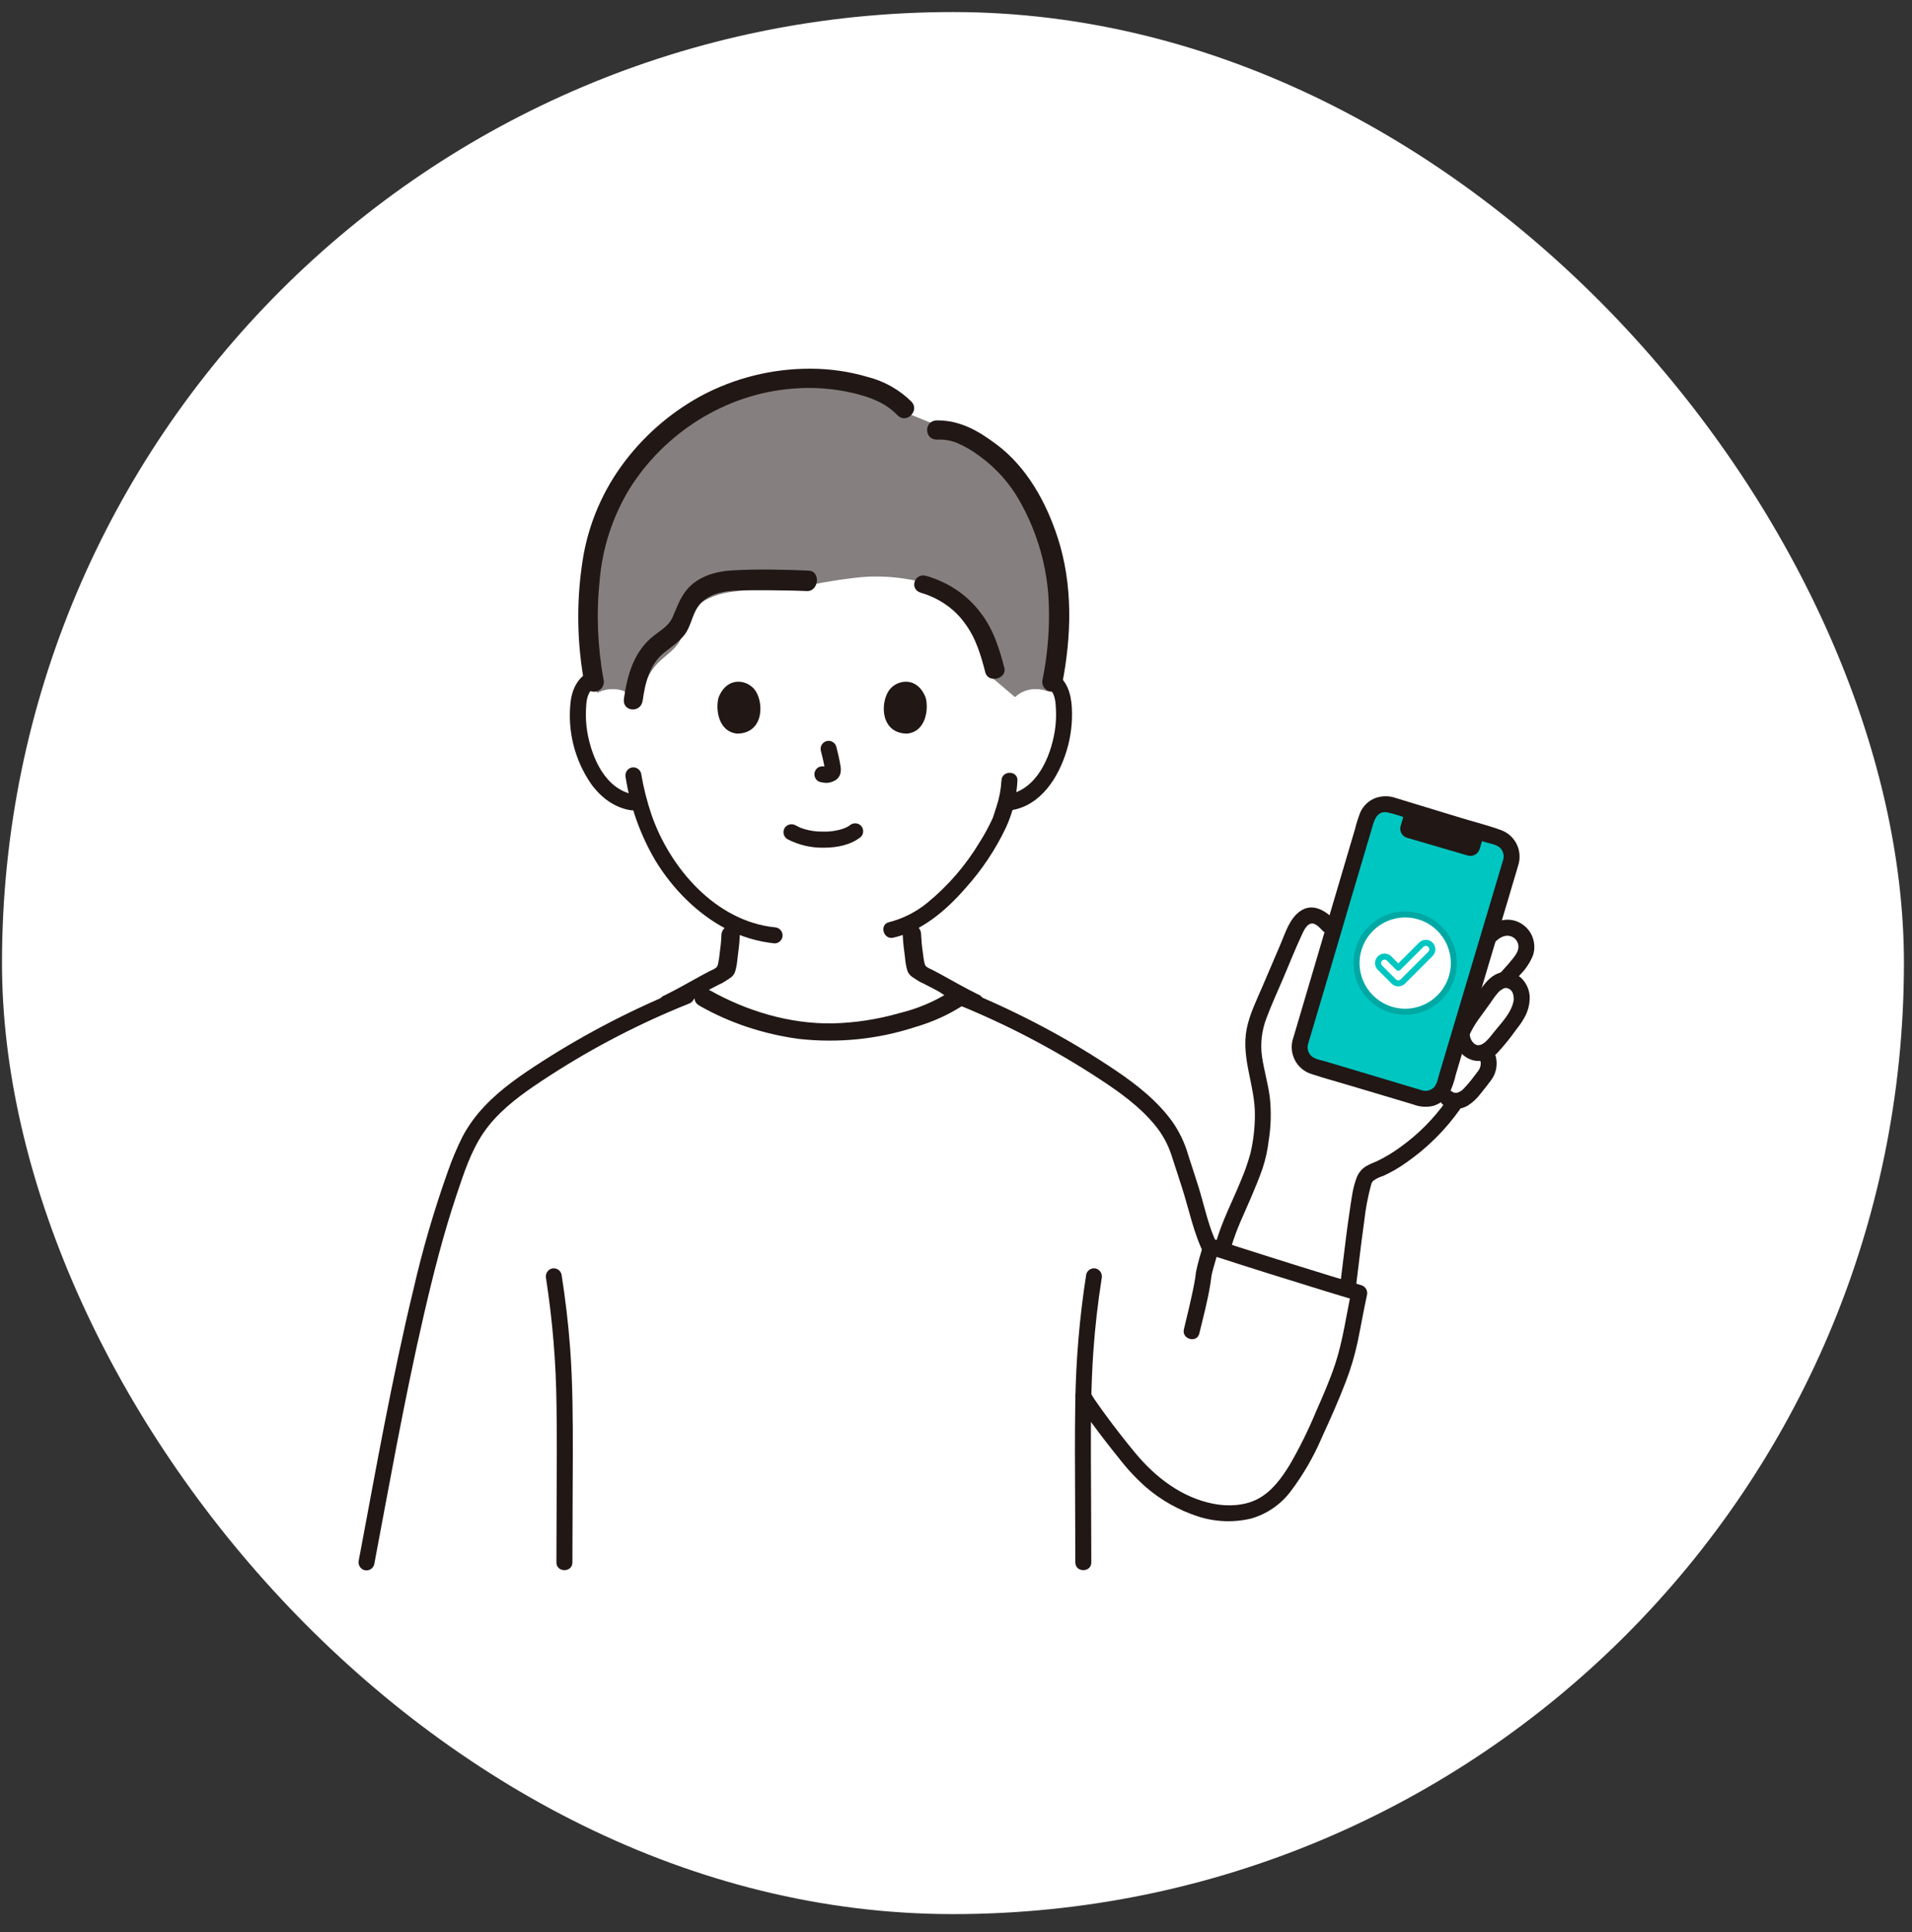 <svg width="96" height="97" viewBox="0 0 96 97" fill="none" xmlns="http://www.w3.org/2000/svg">
<rect x="0" y="0" width="96" height="97" fill="#333333" stroke="none"/>
<rect x="0.1" y="0.605" width="95.495" height="95.495" rx="47.747" fill="white"/>
<g clip-path="url(#clip0_186_134243)">
<path d="M48.005 50.249C47.838 50.182 47.372 49.969 47.31 49.946C46.382 49.609 46.419 49.008 46.302 48.336C46.172 47.608 46.103 46.87 46.096 46.13C48.257 44.841 49.936 41.986 50.251 41.126C50.303 40.968 50.408 40.669 50.502 40.315L50.698 40.284C51.118 40.214 51.513 40.034 51.844 39.764C52.252 39.415 52.58 38.982 52.806 38.493C53.286 37.527 53.492 36.447 53.403 35.371C53.391 35.096 53.321 34.827 53.199 34.58C53.093 34.402 52.949 34.25 52.777 34.135C52.605 34.02 52.41 33.945 52.206 33.916C51.997 33.885 51.785 33.9 51.583 33.959C51.381 34.019 51.194 34.122 51.035 34.261C51.035 34.261 51.37 26.178 41.377 26.178C33.018 26.178 31.507 31.799 31.409 33.675C31.396 33.87 31.395 34.065 31.404 34.261C31.245 34.122 31.058 34.019 30.856 33.96C30.654 33.9 30.442 33.885 30.233 33.916C30.029 33.945 29.834 34.02 29.662 34.135C29.49 34.25 29.346 34.402 29.24 34.58C29.118 34.827 29.048 35.096 29.036 35.371C28.947 36.447 29.153 37.527 29.633 38.493C29.859 38.982 30.187 39.415 30.594 39.764C30.925 40.034 31.321 40.214 31.741 40.284C31.741 40.284 31.882 40.306 32.115 40.342C32.479 41.704 33.126 42.974 34.012 44.068C34.692 44.914 35.52 45.627 36.454 46.174C36.444 46.899 36.375 47.622 36.248 48.336C36.131 49.008 36.168 49.609 35.239 49.946C35.178 49.968 34.738 50.165 34.545 50.249C34.545 50.249 34.908 53.844 40.852 53.844C46.797 53.844 48.005 50.249 48.005 50.249Z" fill="white"/>
<path d="M51.32 34.547C51.533 34.369 51.807 34.284 52.083 34.31C52.358 34.335 52.612 34.47 52.79 34.684C52.981 34.937 53.003 35.289 53.017 35.595C53.037 35.969 53.018 36.344 52.959 36.714C52.742 38.03 52.05 39.644 50.592 39.895C50.49 39.924 50.403 39.993 50.351 40.086C50.298 40.179 50.284 40.289 50.312 40.392C50.342 40.494 50.41 40.58 50.502 40.633C50.594 40.685 50.703 40.7 50.805 40.674C52.276 40.422 53.147 39.025 53.554 37.693C53.769 36.99 53.857 36.254 53.816 35.52C53.774 34.81 53.575 34.148 52.938 33.76C52.597 33.56 52.203 33.474 51.811 33.513C51.418 33.551 51.048 33.713 50.752 33.975C50.678 34.052 50.636 34.154 50.636 34.261C50.636 34.368 50.678 34.47 50.752 34.547C50.828 34.62 50.93 34.661 51.036 34.661C51.142 34.661 51.243 34.62 51.32 34.547Z" fill="#211715"/>
<path d="M50.282 39.188C50.257 39.631 50.174 40.069 50.035 40.489C49.992 40.634 49.944 40.777 49.897 40.92C49.881 40.966 49.865 41.011 49.85 41.057C49.845 41.07 49.839 41.083 49.834 41.096C49.808 41.17 49.87 41.015 49.839 41.085C49.648 41.5 49.43 41.902 49.185 42.287C48.493 43.44 47.609 44.465 46.572 45.316C46.007 45.782 45.347 46.118 44.639 46.299C44.136 46.415 44.349 47.194 44.852 47.078C46.302 46.743 47.517 45.692 48.475 44.593C49.292 43.687 49.974 42.666 50.501 41.563C50.846 40.817 51.044 40.011 51.085 39.189C51.102 38.669 50.299 38.669 50.282 39.189V39.188Z" fill="#211715"/>
<path d="M31.688 33.975C31.43 33.746 31.114 33.592 30.774 33.532C30.435 33.471 30.085 33.506 29.764 33.633C29.073 33.917 28.737 34.513 28.65 35.236C28.484 36.688 28.849 38.151 29.676 39.353C30.153 40.015 30.819 40.534 31.635 40.674C31.738 40.699 31.846 40.684 31.938 40.632C32.03 40.579 32.098 40.493 32.129 40.392C32.156 40.288 32.142 40.178 32.09 40.086C32.037 39.993 31.951 39.924 31.849 39.895C30.39 39.644 29.699 38.03 29.481 36.713C29.425 36.356 29.405 35.993 29.422 35.632C29.434 35.323 29.452 34.97 29.634 34.708C29.72 34.598 29.827 34.505 29.949 34.437C30.071 34.369 30.205 34.326 30.344 34.311C30.482 34.296 30.622 34.309 30.756 34.349C30.89 34.39 31.014 34.457 31.121 34.546C31.198 34.62 31.299 34.66 31.405 34.66C31.51 34.66 31.612 34.62 31.688 34.546C31.763 34.47 31.805 34.368 31.805 34.261C31.805 34.154 31.763 34.051 31.688 33.975Z" fill="#211715"/>
<path d="M31.414 39.036C31.646 40.513 32.155 41.932 32.913 43.217C33.763 44.608 34.99 45.864 36.436 46.623C37.201 47.025 38.035 47.276 38.893 47.364C38.999 47.363 39.101 47.321 39.176 47.245C39.251 47.169 39.294 47.067 39.294 46.96C39.292 46.854 39.249 46.752 39.174 46.677C39.099 46.602 38.999 46.559 38.893 46.556C35.94 46.25 33.642 43.589 32.714 40.912C32.482 40.231 32.306 39.532 32.188 38.822C32.159 38.719 32.091 38.632 31.998 38.579C31.906 38.526 31.797 38.512 31.694 38.54C31.593 38.57 31.507 38.639 31.455 38.731C31.403 38.824 31.388 38.933 31.414 39.036Z" fill="#211715"/>
<path d="M61.446 62.462C61.756 61.357 63.032 58.905 63.221 57.772C63.388 56.939 63.439 56.086 63.374 55.239C63.257 54.174 62.823 53.133 62.936 52.068C63.002 51.448 63.249 50.864 63.494 50.292L64.948 46.885C65.128 46.464 65.398 45.977 65.853 45.961C66.187 45.949 66.463 46.207 66.697 46.448C66.697 46.448 74.212 47.46 74.413 47.426C74.915 47.342 75.125 46.609 75.634 46.578C75.78 46.569 75.926 46.594 76.06 46.651C76.195 46.708 76.315 46.796 76.41 46.907C76.506 47.018 76.574 47.15 76.611 47.293C76.647 47.435 76.651 47.584 76.62 47.728C76.542 48.005 76.398 48.258 76.201 48.465C75.989 48.721 75.766 48.967 75.532 49.201C75.676 49.192 75.82 49.222 75.949 49.289C76.077 49.356 76.186 49.456 76.262 49.58C76.388 49.804 76.434 50.065 76.39 50.318C76.374 50.434 76.344 50.547 76.302 50.656C76.15 50.996 75.948 51.311 75.702 51.589L75.138 52.296C74.99 52.519 74.786 52.699 74.547 52.818C74.657 52.966 74.726 53.142 74.748 53.326C74.762 53.557 74.696 53.786 74.562 53.974C74.301 54.337 74.016 54.681 73.71 55.006C73.544 55.162 73.329 55.257 73.102 55.272C72.064 56.889 70.212 58.338 69.067 58.761C68.849 58.832 68.661 58.974 68.533 59.165C68.159 59.93 67.744 64.414 67.653 64.701L67.071 66.743C67.071 66.743 60.93 64.063 60.93 63.928C60.93 63.794 61.446 62.462 61.446 62.462Z" fill="white"/>
<path d="M66.981 46.163C66.537 45.71 65.907 45.324 65.298 45.734C64.749 46.103 64.543 46.822 64.295 47.401L63.389 49.521C63.094 50.213 62.743 50.911 62.596 51.654C62.304 53.124 63.021 54.513 63.007 55.976C63.007 56.632 62.93 57.286 62.778 57.925C62.651 58.383 62.493 58.833 62.306 59.27C61.891 60.292 61.362 61.292 61.059 62.355C60.916 62.856 61.69 63.07 61.832 62.57C62.076 61.715 62.483 60.904 62.828 60.089C63.028 59.617 63.226 59.144 63.393 58.659C63.541 58.208 63.644 57.742 63.7 57.27C63.816 56.548 63.834 55.814 63.756 55.088C63.667 54.403 63.467 53.74 63.366 53.058C63.271 52.391 63.352 51.712 63.6 51.087C63.846 50.425 64.145 49.782 64.422 49.133C64.731 48.408 65.021 47.67 65.354 46.956C65.443 46.765 65.576 46.45 65.796 46.378C66.032 46.3 66.27 46.588 66.413 46.734C66.777 47.104 67.344 46.533 66.981 46.163L66.981 46.163Z" fill="#211715"/>
<path d="M74.698 47.712C74.96 47.393 75.358 46.867 75.835 47C75.939 47.029 76.033 47.088 76.104 47.17C76.176 47.252 76.222 47.354 76.236 47.462C76.268 47.7 76.123 47.917 75.985 48.096C75.236 49.038 74.331 49.843 73.31 50.476C72.874 50.752 73.277 51.452 73.715 51.173C74.372 50.758 74.987 50.281 75.552 49.747C75.83 49.483 76.095 49.206 76.346 48.915C76.62 48.636 76.836 48.304 76.98 47.938C77.033 47.759 77.05 47.571 77.029 47.385C77.007 47.199 76.948 47.019 76.856 46.857C76.763 46.695 76.638 46.553 76.489 46.441C76.34 46.33 76.169 46.25 75.989 46.207C75.207 46.032 74.592 46.58 74.131 47.14C74.058 47.218 74.017 47.32 74.017 47.426C74.017 47.532 74.058 47.634 74.131 47.712C74.206 47.786 74.308 47.828 74.414 47.828C74.52 47.828 74.622 47.786 74.698 47.712H74.698Z" fill="#211715"/>
<path d="M73.984 52.963C74.032 52.971 74.079 52.982 74.125 52.996C74.196 53.017 74.105 52.972 74.171 53.018C74.185 53.028 74.266 53.085 74.21 53.043C74.24 53.075 74.243 53.077 74.217 53.048C74.233 53.072 74.249 53.097 74.263 53.121C74.303 53.184 74.331 53.255 74.343 53.329C74.349 53.358 74.349 53.357 74.345 53.327C74.347 53.355 74.348 53.383 74.347 53.411C74.347 53.415 74.33 53.534 74.343 53.475C74.32 53.604 74.262 53.725 74.175 53.823C74.147 53.861 74.118 53.899 74.09 53.937L74.058 53.979L74.077 53.954C74.055 53.982 74.033 54.01 74.011 54.038C73.848 54.259 73.671 54.47 73.48 54.668C73.385 54.773 73.259 54.844 73.121 54.87C73.153 54.867 73.154 54.867 73.126 54.868C73.097 54.87 72.973 54.848 73.055 54.87C73.047 54.868 72.944 54.833 73.013 54.862C72.971 54.844 72.932 54.821 72.895 54.793C72.803 54.74 72.693 54.725 72.591 54.752C72.488 54.779 72.4 54.846 72.346 54.938C72.294 55.031 72.281 55.14 72.307 55.243C72.334 55.346 72.4 55.435 72.49 55.49C72.669 55.608 72.878 55.672 73.093 55.674C73.307 55.676 73.517 55.617 73.7 55.504C73.944 55.349 74.158 55.151 74.331 54.918C74.51 54.701 74.682 54.478 74.852 54.253C74.97 54.099 75.056 53.922 75.103 53.733C75.15 53.544 75.157 53.348 75.125 53.156C75.088 52.917 74.98 52.696 74.814 52.521C74.648 52.347 74.432 52.229 74.197 52.183C74.094 52.157 73.986 52.172 73.894 52.225C73.802 52.277 73.734 52.363 73.703 52.465C73.676 52.568 73.69 52.678 73.743 52.771C73.795 52.864 73.882 52.932 73.983 52.962L73.984 52.963Z" fill="#211715"/>
<path d="M72.618 55.273C71.98 56.174 71.197 56.961 70.3 57.6C69.932 57.87 69.54 58.105 69.128 58.303C68.941 58.373 68.759 58.457 68.584 58.555C68.376 58.685 68.215 58.878 68.124 59.106C67.918 59.625 67.856 60.215 67.772 60.763C67.652 61.549 67.555 62.339 67.459 63.128C67.417 63.471 67.377 63.814 67.333 64.156C67.329 64.194 67.324 64.231 67.319 64.269C67.317 64.287 67.303 64.386 67.313 64.316C67.321 64.254 67.302 64.39 67.298 64.421C67.291 64.48 67.28 64.538 67.266 64.595C67.118 65.095 67.893 65.308 68.04 64.81C68.077 64.649 68.102 64.486 68.115 64.321C68.151 64.046 68.183 63.772 68.216 63.497C68.306 62.751 68.394 62.027 68.496 61.314C68.564 60.691 68.68 60.074 68.846 59.469C68.858 59.428 68.877 59.388 68.888 59.347C68.889 59.34 68.834 59.412 68.875 59.378C68.905 59.353 68.923 59.304 68.956 59.277C69.107 59.172 69.274 59.091 69.45 59.039C69.857 58.854 70.244 58.63 70.606 58.369C71.657 57.64 72.573 56.73 73.312 55.682C73.365 55.589 73.379 55.479 73.352 55.376C73.325 55.273 73.259 55.184 73.168 55.13C73.076 55.078 72.967 55.064 72.865 55.091C72.762 55.118 72.674 55.184 72.619 55.274L72.618 55.273Z" fill="#211715"/>
<path d="M76.389 50.318C76.433 50.065 76.387 49.804 76.26 49.58C76.068 49.263 75.628 49.091 75.305 49.272C75.146 49.353 75.004 49.465 74.887 49.6C74.62 49.953 74.479 50.162 74.115 50.662C73.837 51.005 73.605 51.383 73.424 51.786C73.34 52.007 73.457 52.394 73.684 52.629C73.8 52.745 73.948 52.823 74.108 52.854C74.269 52.885 74.435 52.866 74.585 52.801C74.806 52.679 74.995 52.506 75.137 52.297L75.701 51.59C75.947 51.311 76.149 50.997 76.3 50.657C76.343 50.548 76.372 50.434 76.389 50.318Z" fill="white"/>
<path d="M76.791 50.319C76.824 50.101 76.805 49.879 76.737 49.67C76.668 49.461 76.551 49.272 76.396 49.117C76.255 48.984 76.083 48.888 75.897 48.838C75.71 48.788 75.514 48.786 75.326 48.831C74.924 48.943 74.642 49.259 74.404 49.581C74.216 49.836 74.034 50.096 73.848 50.352C73.606 50.66 73.388 50.987 73.196 51.328C73.093 51.502 73.026 51.695 73 51.896C72.992 52.104 73.035 52.311 73.125 52.499C73.201 52.68 73.317 52.842 73.465 52.97C73.613 53.099 73.789 53.191 73.978 53.239C74.192 53.286 74.414 53.277 74.624 53.212C74.833 53.147 75.022 53.03 75.173 52.87C75.507 52.511 75.817 52.13 76.101 51.73C76.406 51.341 76.696 50.927 76.777 50.426C76.802 50.323 76.787 50.214 76.735 50.122C76.683 50.03 76.597 49.961 76.496 49.93C76.394 49.902 76.285 49.916 76.192 49.969C76.1 50.022 76.032 50.109 76.003 50.212C75.898 50.854 75.373 51.361 74.984 51.849C74.744 52.149 74.306 52.771 73.937 52.312C73.872 52.229 73.827 52.131 73.807 52.027C73.807 52.031 73.796 51.945 73.796 51.951C73.793 51.998 73.802 51.918 73.798 51.93C73.812 51.892 73.829 51.854 73.848 51.818C73.985 51.547 74.146 51.29 74.33 51.049C74.504 50.812 74.676 50.574 74.847 50.335C74.965 50.15 75.096 49.974 75.241 49.809C75.326 49.724 75.427 49.656 75.539 49.61C75.605 49.594 75.676 49.602 75.737 49.634C75.784 49.653 75.827 49.68 75.863 49.716C75.9 49.751 75.928 49.794 75.948 49.841C76.006 49.993 76.02 50.159 75.989 50.319C75.99 50.426 76.032 50.529 76.107 50.604C76.182 50.68 76.284 50.722 76.39 50.723C76.496 50.72 76.597 50.677 76.671 50.602C76.746 50.526 76.789 50.425 76.791 50.319Z" fill="#211715"/>
<path d="M18.401 78.441C19.436 72.994 20.948 64.11 22.876 58.915C23.105 58.236 23.396 57.58 23.746 56.955C24.523 55.661 25.767 54.73 27.023 53.902C29.361 52.36 31.846 51.058 34.442 50.014C34.495 49.695 36.044 49.317 36.342 48.541C36.362 48.487 36.39 48.427 36.445 48.41C36.505 48.392 36.564 48.436 36.612 48.478C37.142 48.936 39.406 50.026 39.718 50.411C39.825 50.775 40.011 51.256 40.323 52.243C40.575 52.845 41.027 53.965 41.269 54.49C41.617 53.755 42.071 52.67 42.431 51.798C42.605 51.265 42.745 50.668 42.821 50.411C43.133 50.026 45.397 48.287 45.927 47.829C45.974 47.788 46.034 47.745 46.094 47.762C46.149 47.778 46.176 47.838 46.197 47.892C46.094 48.678 48.033 49.675 48.096 50.008C50.697 51.053 53.187 52.357 55.529 53.901C56.785 54.729 58.03 55.661 58.807 56.954C59.175 57.567 59.359 58.475 59.608 59.146C59.951 60.07 60.319 61.773 60.783 62.718L60.82 62.594C62.208 63.046 66.327 64.348 68.247 64.916C67.669 67.537 67.883 67.782 66.512 70.874C65.971 72.093 65.413 73.412 64.609 74.475C63.805 75.537 62.97 75.972 61.643 75.972C60.107 75.972 58.4 75.033 57.291 73.887C56.554 73.124 54.589 70.547 54.397 70.095C54.345 72.889 54.394 74.809 54.394 78.441" fill="white"/>
<path d="M54.54 63.973C54.203 66.125 54.018 68.299 53.988 70.477C53.963 72.044 53.971 73.611 53.98 75.178C53.986 76.266 53.99 77.354 53.991 78.441C53.991 78.961 54.794 78.962 54.794 78.441C54.794 76.673 54.776 74.905 54.773 73.137C54.77 71.365 54.773 69.59 54.898 67.821C54.985 66.605 55.123 65.394 55.314 64.188C55.339 64.085 55.324 63.976 55.272 63.883C55.22 63.791 55.135 63.722 55.034 63.691C54.931 63.663 54.822 63.678 54.73 63.73C54.638 63.783 54.569 63.87 54.54 63.973Z" fill="#211715"/>
<path d="M34.366 49.613C31.882 50.608 29.497 51.835 27.242 53.279C26.208 53.943 25.169 54.645 24.322 55.546C23.893 55.996 23.525 56.502 23.23 57.051C22.938 57.635 22.684 58.238 22.472 58.855C21.785 60.788 21.211 62.758 20.753 64.758C20.214 66.985 19.749 69.23 19.308 71.479C18.905 73.538 18.528 75.602 18.141 77.664C18.099 77.887 18.057 78.111 18.014 78.334C17.989 78.437 18.003 78.546 18.056 78.639C18.108 78.731 18.193 78.8 18.294 78.831C18.397 78.858 18.506 78.844 18.599 78.791C18.691 78.739 18.759 78.651 18.788 78.549C19.163 76.575 19.522 74.598 19.902 72.625C20.329 70.407 20.776 68.192 21.286 65.992C21.755 63.966 22.268 61.943 22.93 59.971C23.286 58.908 23.644 57.798 24.279 56.867C24.935 55.908 25.873 55.171 26.82 54.523C28.981 53.054 31.277 51.796 33.676 50.768C33.975 50.639 34.277 50.515 34.579 50.393C34.68 50.362 34.765 50.293 34.817 50.201C34.87 50.108 34.885 49.999 34.86 49.896C34.831 49.793 34.763 49.706 34.67 49.653C34.578 49.601 34.468 49.587 34.366 49.614L34.366 49.613Z" fill="#211715"/>
<path d="M47.972 50.392C50.497 51.409 52.917 52.673 55.197 54.166C56.216 54.833 57.225 55.552 58.004 56.506C58.367 56.949 58.644 57.457 58.821 58.004C58.994 58.529 59.162 59.056 59.333 59.581C59.702 60.717 59.926 61.926 60.472 62.995C60.709 63.458 61.401 63.05 61.165 62.588C60.687 61.65 60.481 60.575 60.172 59.574C60.008 59.043 59.825 58.518 59.659 57.988C59.488 57.391 59.22 56.826 58.865 56.317C58.112 55.277 57.102 54.479 56.049 53.765C54.897 52.987 53.705 52.269 52.479 51.614C51.085 50.868 49.652 50.2 48.186 49.613C48.083 49.585 47.974 49.599 47.881 49.652C47.789 49.705 47.721 49.792 47.692 49.895C47.666 49.998 47.681 50.108 47.733 50.2C47.785 50.292 47.871 50.361 47.972 50.392V50.392Z" fill="#211715"/>
<path d="M27.417 64.188C27.742 66.29 27.918 68.413 27.942 70.54C27.966 72.097 27.957 73.653 27.948 75.211C27.942 76.288 27.938 77.365 27.937 78.442C27.937 78.961 28.74 78.962 28.74 78.442C28.74 76.654 28.758 74.867 28.761 73.079C28.763 71.285 28.758 69.488 28.627 67.698C28.535 66.451 28.387 65.208 28.192 63.973C28.163 63.87 28.095 63.783 28.003 63.73C27.91 63.678 27.801 63.664 27.698 63.691C27.597 63.722 27.512 63.791 27.459 63.883C27.407 63.976 27.392 64.085 27.418 64.188L27.417 64.188Z" fill="#211715"/>
<path d="M60.216 66.95C60.421 66.11 60.647 65.264 60.78 64.408C60.794 64.315 60.807 64.222 60.818 64.129C60.822 64.095 60.837 63.952 60.827 64.051C60.817 64.151 60.836 64.005 60.843 63.972C60.858 63.904 60.876 63.836 60.894 63.768C60.989 63.41 61.099 63.056 61.206 62.702L60.713 62.984C62.672 63.623 64.641 64.238 66.611 64.843C67.12 64.999 67.63 65.154 68.14 65.306L67.86 64.809C67.59 66.037 67.432 67.295 67.036 68.49C66.766 69.302 66.423 70.086 66.077 70.868C65.694 71.793 65.25 72.692 64.747 73.557C64.333 74.232 63.838 74.908 63.119 75.274C62.465 75.606 61.636 75.639 60.928 75.5C59.341 75.19 58.032 74.185 57.014 72.965C56.532 72.386 56.069 71.791 55.62 71.186C55.423 70.921 55.229 70.653 55.042 70.38C54.928 70.227 54.828 70.063 54.742 69.891C54.688 69.799 54.6 69.732 54.497 69.705C54.395 69.678 54.285 69.693 54.193 69.746C54.103 69.802 54.038 69.891 54.011 69.994C53.985 70.096 53.998 70.206 54.049 70.299C54.236 70.722 54.569 71.108 54.841 71.477C55.279 72.071 55.73 72.655 56.194 73.228C56.596 73.75 57.046 74.231 57.539 74.667C58.302 75.323 59.186 75.82 60.141 76.131C61.003 76.413 61.925 76.451 62.807 76.243C63.608 76.017 64.314 75.532 64.813 74.863C65.438 74.032 65.96 73.129 66.369 72.172C66.79 71.253 67.205 70.328 67.566 69.383C67.822 68.722 68.024 68.041 68.171 67.347C68.332 66.573 68.464 65.795 68.634 65.023C68.66 64.92 68.645 64.811 68.593 64.718C68.541 64.626 68.455 64.557 68.354 64.526C66.288 63.914 64.234 63.262 62.182 62.608C61.763 62.474 61.344 62.34 60.926 62.204C60.824 62.177 60.715 62.192 60.623 62.244C60.531 62.297 60.462 62.384 60.433 62.486C60.276 62.933 60.149 63.389 60.052 63.853C60.04 63.926 60.032 64 60.023 64.073C60.02 64.095 60.018 64.116 60.015 64.138C60.004 64.242 60.034 64.02 60.015 64.135C59.979 64.362 59.936 64.588 59.889 64.813C59.753 65.457 59.598 66.096 59.443 66.734C59.32 67.239 60.094 67.455 60.217 66.949L60.216 66.95Z" fill="#211715"/>
<path d="M65.294 52.302C66.168 49.366 67.729 44.051 68.615 41.076C68.651 40.952 68.713 40.836 68.794 40.735C68.876 40.634 68.977 40.551 69.09 40.489C69.204 40.428 69.329 40.389 69.458 40.376C69.586 40.364 69.716 40.376 69.84 40.414C71.508 40.922 73.764 41.609 75.203 42.046C75.452 42.122 75.661 42.294 75.784 42.525C75.907 42.756 75.934 43.027 75.859 43.278C74.856 46.641 73.42 51.462 72.519 54.468C72.445 54.719 72.274 54.929 72.045 55.053C71.816 55.177 71.547 55.205 71.298 55.13C69.8 54.681 67.45 53.981 65.954 53.532C65.831 53.495 65.715 53.434 65.615 53.352C65.515 53.27 65.432 53.169 65.37 53.055C65.309 52.941 65.271 52.815 65.258 52.686C65.244 52.557 65.257 52.426 65.294 52.302Z" fill="#00C6C1"/>
<path d="M72.996 48.353C72.996 49.702 71.903 50.796 70.553 50.796C69.204 50.796 68.11 49.702 68.11 48.353C68.11 47.004 69.204 45.91 70.553 45.91C71.903 45.91 72.996 47.004 72.996 48.353Z" fill="white"/>
<path d="M71.82 47.431C71.693 47.304 71.487 47.304 71.36 47.431L70.208 48.583L69.747 48.122C69.62 47.995 69.414 47.995 69.287 48.122C69.16 48.249 69.16 48.456 69.287 48.583L69.978 49.274C70.105 49.401 70.311 49.401 70.438 49.274L71.82 47.892C71.948 47.765 71.948 47.559 71.82 47.431Z" fill="white"/>
<path d="M72.388 46.518C71.898 46.028 71.247 45.758 70.553 45.758C69.86 45.758 69.209 46.028 68.719 46.518C68.228 47.008 67.959 47.66 67.959 48.353C67.959 49.046 68.228 49.698 68.719 50.188C69.209 50.678 69.86 50.948 70.553 50.948C71.247 50.948 71.898 50.678 72.388 50.188C72.879 49.698 73.148 49.046 73.148 48.353C73.148 47.66 72.879 47.008 72.388 46.518ZM70.553 50.644C69.29 50.644 68.263 49.616 68.263 48.353C68.263 47.09 69.29 46.062 70.553 46.062C71.817 46.062 72.844 47.09 72.844 48.353C72.844 49.616 71.817 50.644 70.553 50.644Z" fill="#00A8A4"/>
<path d="M71.59 47.184C71.462 47.184 71.342 47.234 71.252 47.324L70.208 48.368L69.855 48.015C69.765 47.925 69.645 47.875 69.517 47.875C69.389 47.875 69.269 47.925 69.179 48.015C68.993 48.202 68.993 48.505 69.179 48.691L69.87 49.382C69.96 49.472 70.08 49.522 70.208 49.522C70.336 49.522 70.456 49.472 70.546 49.382L71.928 48C72.114 47.814 72.114 47.511 71.928 47.324C71.838 47.234 71.718 47.184 71.59 47.184ZM71.713 47.785L70.331 49.167C70.298 49.2 70.254 49.218 70.208 49.218C70.162 49.218 70.118 49.2 70.085 49.167L69.394 48.476C69.327 48.408 69.327 48.298 69.394 48.23C69.427 48.197 69.471 48.179 69.517 48.179C69.564 48.179 69.607 48.197 69.64 48.23L70.1 48.691C70.129 48.719 70.168 48.736 70.208 48.736C70.248 48.736 70.287 48.719 70.316 48.691L71.467 47.539C71.5 47.507 71.544 47.488 71.59 47.488C71.636 47.488 71.68 47.507 71.713 47.539C71.781 47.607 71.781 47.717 71.713 47.785Z" fill="#00C6C1"/>
<path d="M65.68 52.41C66.396 50.006 67.108 47.6 67.814 45.193C68.158 44.029 68.503 42.865 68.848 41.702C68.97 41.29 69.082 40.689 69.649 40.784C69.971 40.858 70.288 40.954 70.599 41.069L71.624 41.38L73.682 42.007L74.613 42.291C74.851 42.363 75.166 42.401 75.342 42.593C75.415 42.674 75.465 42.773 75.486 42.88C75.507 42.986 75.5 43.097 75.464 43.199C75.377 43.501 75.285 43.8 75.195 44.1C75.002 44.749 74.809 45.397 74.615 46.045C73.83 48.681 73.043 51.316 72.256 53.95C72.187 54.181 72.15 54.464 71.958 54.628C71.875 54.696 71.775 54.741 71.669 54.759C71.563 54.776 71.454 54.765 71.353 54.726C70.739 54.547 70.128 54.359 69.514 54.176L67.472 53.566L66.544 53.289C66.312 53.22 66.012 53.182 65.832 53.008C65.754 52.932 65.699 52.836 65.672 52.73C65.645 52.625 65.648 52.514 65.68 52.41C65.814 51.907 65.04 51.693 64.906 52.195C64.809 52.55 64.853 52.928 65.029 53.251C65.205 53.573 65.498 53.814 65.847 53.923C66.492 54.135 67.15 54.313 67.8 54.507C68.532 54.726 69.264 54.944 69.996 55.163C70.316 55.259 70.635 55.354 70.955 55.45C71.273 55.573 71.619 55.599 71.952 55.525C72.299 55.425 72.594 55.195 72.776 54.882C72.916 54.585 73.023 54.273 73.094 53.952C73.285 53.312 73.476 52.672 73.667 52.032C74.104 50.57 74.54 49.107 74.976 47.645C75.394 46.244 75.82 44.845 76.23 43.442C76.341 43.092 76.313 42.712 76.152 42.383C75.99 42.054 75.708 41.8 75.365 41.676C74.729 41.443 74.061 41.277 73.413 41.08L71.139 40.388L70.097 40.07C69.754 39.944 69.377 39.945 69.035 40.075C68.715 40.204 68.456 40.451 68.309 40.764C68.197 41.047 68.104 41.338 68.031 41.634C67.852 42.239 67.673 42.844 67.494 43.449C66.709 46.104 65.924 48.759 65.14 51.414C65.063 51.675 64.986 51.935 64.908 52.195C64.758 52.695 65.532 52.909 65.68 52.41Z" fill="#211715"/>
<path d="M70.576 40.639C71.883 41.036 73.333 41.479 74.528 41.842C74.525 41.845 74.403 42.259 74.294 42.622C74.257 42.746 74.174 42.85 74.061 42.912C73.948 42.974 73.816 42.989 73.692 42.952C72.92 42.726 71.425 42.291 70.646 42.062C70.586 42.045 70.53 42.015 70.482 41.976C70.433 41.937 70.393 41.888 70.363 41.833C70.333 41.778 70.314 41.717 70.308 41.654C70.301 41.592 70.307 41.529 70.325 41.468C70.439 41.082 70.566 40.654 70.576 40.639Z" fill="#211715"/>
<path d="M39.535 42.132C40.105 42.428 40.739 42.575 41.379 42.56C42.031 42.556 42.7 42.431 43.223 42.02C43.297 41.944 43.339 41.842 43.339 41.735C43.339 41.628 43.297 41.525 43.223 41.449C43.146 41.376 43.044 41.335 42.939 41.335C42.833 41.335 42.732 41.376 42.655 41.449C42.771 41.358 42.662 41.441 42.632 41.461C42.594 41.485 42.555 41.508 42.515 41.529C42.491 41.541 42.361 41.599 42.451 41.562C42.398 41.584 42.344 41.603 42.289 41.621C41.975 41.719 41.647 41.763 41.319 41.752C41.005 41.758 40.692 41.715 40.391 41.626C40.332 41.608 40.274 41.587 40.217 41.567C40.198 41.56 40.179 41.552 40.16 41.545C40.259 41.582 40.173 41.551 40.154 41.542C40.082 41.508 40.011 41.472 39.94 41.434C39.848 41.383 39.739 41.369 39.637 41.396C39.534 41.423 39.446 41.488 39.391 41.579C39.339 41.672 39.324 41.782 39.351 41.885C39.378 41.988 39.444 42.077 39.535 42.132L39.535 42.132Z" fill="#211715"/>
<path d="M41.216 37.706C41.303 38.022 41.373 38.343 41.425 38.667L41.41 38.559C41.417 38.603 41.418 38.648 41.414 38.692L41.428 38.585C41.425 38.605 41.42 38.625 41.414 38.645L41.454 38.548C41.449 38.561 41.441 38.574 41.433 38.586L41.496 38.505C41.487 38.516 41.477 38.526 41.465 38.535L41.546 38.472C41.522 38.488 41.497 38.501 41.471 38.513L41.566 38.472C41.526 38.489 41.483 38.502 41.439 38.509L41.546 38.495C41.506 38.5 41.466 38.5 41.426 38.495L41.533 38.509C41.488 38.503 41.443 38.492 41.398 38.486C41.294 38.461 41.184 38.476 41.089 38.526C41.044 38.553 41.004 38.589 40.972 38.631C40.94 38.673 40.917 38.721 40.903 38.773C40.89 38.824 40.887 38.878 40.894 38.93C40.901 38.983 40.918 39.033 40.945 39.079C40.971 39.125 41.005 39.165 41.046 39.196C41.087 39.228 41.135 39.251 41.185 39.264C41.28 39.277 41.372 39.302 41.469 39.306C41.611 39.307 41.75 39.274 41.876 39.21C41.955 39.175 42.025 39.123 42.08 39.057C42.136 38.991 42.176 38.913 42.197 38.83C42.226 38.692 42.224 38.549 42.193 38.411C42.141 38.102 42.07 37.794 41.991 37.491C41.962 37.388 41.895 37.3 41.802 37.247C41.709 37.194 41.6 37.18 41.497 37.209C41.395 37.237 41.307 37.306 41.255 37.399C41.202 37.492 41.189 37.602 41.217 37.706L41.216 37.706Z" fill="#211715"/>
<path d="M36.083 35.009C35.924 35.531 36.028 36.73 37.009 36.832C38.306 36.824 38.376 35.374 37.939 34.692C37.581 34.134 36.53 33.901 36.083 35.009Z" fill="#211715"/>
<path d="M46.471 35.009C46.631 35.531 46.527 36.73 45.545 36.832C44.248 36.824 44.179 35.374 44.616 34.692C44.973 34.134 46.025 33.901 46.471 35.009Z" fill="#211715"/>
<path d="M46.248 46.923C46.261 47.215 46.288 47.506 46.331 47.794C46.35 47.98 46.377 48.164 46.414 48.346C46.426 48.394 46.478 48.491 46.419 48.383C46.438 48.416 46.455 48.45 46.47 48.485C46.49 48.54 46.41 48.432 46.456 48.466C46.468 48.478 46.479 48.492 46.489 48.506C46.506 48.524 46.523 48.541 46.54 48.557C46.49 48.51 46.516 48.536 46.555 48.56C46.571 48.57 46.682 48.638 46.622 48.605C46.671 48.63 46.737 48.657 46.782 48.678L46.834 48.704C47.318 48.952 48.13 49.423 48.612 49.672C48.737 49.737 48.861 49.801 48.986 49.865L49.12 49.932C49.217 49.981 48.999 49.88 49.087 49.916C49.205 49.953 49.304 50.039 49.362 50.156C49.421 50.272 49.434 50.408 49.4 50.535C49.364 50.663 49.284 50.769 49.176 50.833C49.063 50.821 48.928 50.74 48.81 50.703C48.607 50.62 47.963 50.339 47.963 50.339C47.963 50.339 47.324 49.878 47.028 49.723L46.372 49.382C46.355 49.373 46.336 49.365 46.319 49.356C46.313 49.352 46.486 49.432 46.402 49.396C46.361 49.379 46.321 49.359 46.281 49.34C46.21 49.308 46.141 49.27 46.076 49.226C45.843 49.065 45.647 49.001 45.554 48.721C45.497 48.522 45.46 48.318 45.444 48.111C45.39 47.71 45.341 47.31 45.323 46.905C45.326 46.773 45.377 46.648 45.465 46.556C45.554 46.464 45.672 46.413 45.795 46.415C45.917 46.42 46.032 46.476 46.117 46.57C46.202 46.665 46.249 46.791 46.25 46.922L46.248 46.923Z" fill="#211715"/>
<path d="M36.221 46.973C36.208 47.265 36.18 47.556 36.137 47.845C36.119 48.031 36.091 48.215 36.054 48.397C36.043 48.445 35.991 48.542 36.049 48.434C36.03 48.466 36.013 48.501 35.998 48.536C35.979 48.59 36.058 48.483 36.012 48.517C36 48.529 35.989 48.542 35.979 48.557C35.963 48.575 35.946 48.591 35.928 48.607C35.978 48.56 35.952 48.587 35.913 48.611C35.897 48.621 35.786 48.688 35.846 48.656C35.797 48.681 35.732 48.708 35.687 48.729L35.634 48.755C35.151 49.002 34.339 49.474 33.856 49.723C33.732 49.788 33.607 49.852 33.482 49.916L33.348 49.983C33.251 50.032 33.469 49.931 33.382 49.967C33.264 50.004 33.164 50.09 33.106 50.206C33.047 50.323 33.034 50.459 33.069 50.586C33.104 50.713 33.184 50.82 33.292 50.884C33.405 50.872 33.54 50.791 33.658 50.754C33.861 50.671 34.505 50.39 34.505 50.39C34.505 50.39 35.144 49.929 35.44 49.774L36.096 49.432C36.114 49.423 36.132 49.416 36.149 49.406C36.155 49.403 35.982 49.483 36.066 49.447C36.107 49.43 36.147 49.41 36.187 49.391C36.258 49.359 36.327 49.321 36.392 49.277C36.625 49.116 36.821 49.052 36.914 48.771C36.971 48.573 37.008 48.368 37.024 48.161C37.078 47.761 37.127 47.361 37.146 46.956C37.143 46.824 37.091 46.698 37.003 46.606C36.914 46.515 36.796 46.464 36.673 46.466C36.551 46.471 36.436 46.527 36.351 46.621C36.267 46.715 36.219 46.841 36.218 46.973L36.221 46.973Z" fill="#211715"/>
<path d="M47.554 49.878C46.831 50.323 46.015 50.659 45.146 50.868C44.069 51.178 42.94 51.352 41.799 51.381C39.593 51.411 37.459 50.739 35.657 49.728C35.085 49.406 34.546 50.17 35.114 50.489C36.609 51.347 38.321 51.919 40.123 52.161C42.087 52.378 44.087 52.175 45.927 51.571C46.789 51.324 47.596 50.962 48.315 50.501C48.849 50.138 48.084 49.517 47.554 49.877V49.878Z" fill="#211715"/>
<path d="M46.346 29.239C47.333 29.552 48.182 30.205 48.746 31.085C49.352 31.963 49.6 32.835 49.885 34.085L50.962 35C51.107 34.864 51.278 34.758 51.463 34.689C51.649 34.62 51.847 34.589 52.044 34.598C52.249 34.602 52.452 34.644 52.642 34.72C53.221 31.866 53.275 28.621 52.045 25.859C51.893 25.517 51.239 23.754 49.748 22.547C48.541 21.57 47.947 21.367 47.111 21.376L45.462 20.712C45.023 20.22 44.458 19.862 43.83 19.677C41.212 18.753 38.197 19.119 35.815 20.357C33.4 21.627 31.512 23.731 30.492 26.289C29.551 28.73 29.501 32.186 29.982 34.791C30.21 34.668 30.464 34.602 30.723 34.599C30.92 34.59 31.118 34.621 31.303 34.69C31.489 34.759 31.66 34.865 31.805 35.001L32.193 35.378C32.265 34.633 32.448 33.896 33.019 33.304C33.391 32.918 33.918 32.607 34.14 32.158C34.328 31.777 34.359 31.367 34.556 30.989C34.702 30.707 34.911 30.465 35.166 30.28C35.52 30.048 35.912 29.883 36.324 29.79C36.914 29.633 39.795 29.427 40.571 29.389C40.571 29.389 42.729 28.945 43.9 28.945C44.724 28.938 45.546 29.037 46.346 29.239Z" fill="#85807F"/>
<path d="M46.246 29.764C47.15 30.03 47.923 30.566 48.436 31.282C49.001 32.031 49.248 32.894 49.474 33.765C49.618 34.318 50.571 34.084 50.427 33.53C50.172 32.547 49.868 31.562 49.206 30.728C48.559 29.871 47.609 29.232 46.508 28.913C45.9 28.743 45.639 29.595 46.246 29.764L46.246 29.764Z" fill="#211715"/>
<path d="M47.04 22.072C47.374 22.054 47.708 22.106 48.019 22.224C48.444 22.404 48.841 22.636 49.203 22.913C50.014 23.505 50.685 24.253 51.171 25.11C52.08 26.698 52.589 28.466 52.658 30.274C52.707 31.563 52.603 32.853 52.346 34.119C52.314 34.242 52.333 34.373 52.399 34.483C52.465 34.594 52.573 34.676 52.7 34.713C52.83 34.746 52.968 34.729 53.085 34.666C53.201 34.603 53.287 34.498 53.324 34.376C53.804 31.935 53.881 29.355 53.096 26.962C52.525 25.224 51.571 23.469 50.049 22.324C49.145 21.645 48.224 21.099 47.04 21.106C46.387 21.11 46.386 22.075 47.04 22.071L47.04 22.072Z" fill="#211715"/>
<path d="M30.305 34.117C30 32.468 29.935 30.785 30.111 29.118C30.248 27.517 30.751 25.968 31.581 24.585C33.341 21.74 36.426 19.767 39.822 19.511C40.822 19.428 41.829 19.501 42.806 19.726C43.663 19.93 44.452 20.21 45.066 20.851C45.502 21.306 46.198 20.62 45.763 20.166C45.159 19.567 44.402 19.139 43.572 18.927C42.638 18.652 41.668 18.512 40.693 18.511C38.763 18.505 36.863 18.981 35.171 19.892C33.584 20.764 32.217 21.975 31.172 23.436C30.149 24.868 29.486 26.517 29.237 28.249C28.931 30.283 28.971 32.353 29.354 34.374C29.39 34.498 29.473 34.602 29.587 34.666C29.7 34.729 29.834 34.746 29.96 34.713C30.085 34.676 30.19 34.594 30.254 34.483C30.318 34.372 30.336 34.241 30.305 34.117V34.117Z" fill="#211715"/>
<path d="M40.607 28.65C39.315 28.594 38.007 28.563 36.713 28.641C35.955 28.687 35.113 28.925 34.558 29.524C34.157 29.957 34.004 30.465 33.764 31.001C33.575 31.424 33.166 31.649 32.829 31.914C31.848 32.681 31.501 33.843 31.326 35.08C31.233 35.737 32.176 35.826 32.269 35.171C32.399 34.254 32.616 33.364 33.334 32.777C33.697 32.48 34.094 32.238 34.385 31.848C34.685 31.446 34.747 30.91 35.021 30.495C35.428 29.88 36.157 29.707 36.811 29.658C36.837 29.656 36.863 29.655 36.889 29.653C36.812 29.657 36.962 29.649 36.889 29.653C36.959 29.65 37.029 29.648 37.099 29.646C37.258 29.641 37.417 29.638 37.576 29.636C37.915 29.632 38.254 29.633 38.593 29.635C39.232 29.64 39.871 29.649 40.509 29.676C41.117 29.703 41.218 28.677 40.607 28.65Z" fill="#211715"/>
</g>
<defs>
<clipPath id="clip0_186_134243">
<rect width="59.684" height="60.982" fill="white" transform="translate(18.005 17.862)"/>
</clipPath>
</defs>
</svg>
